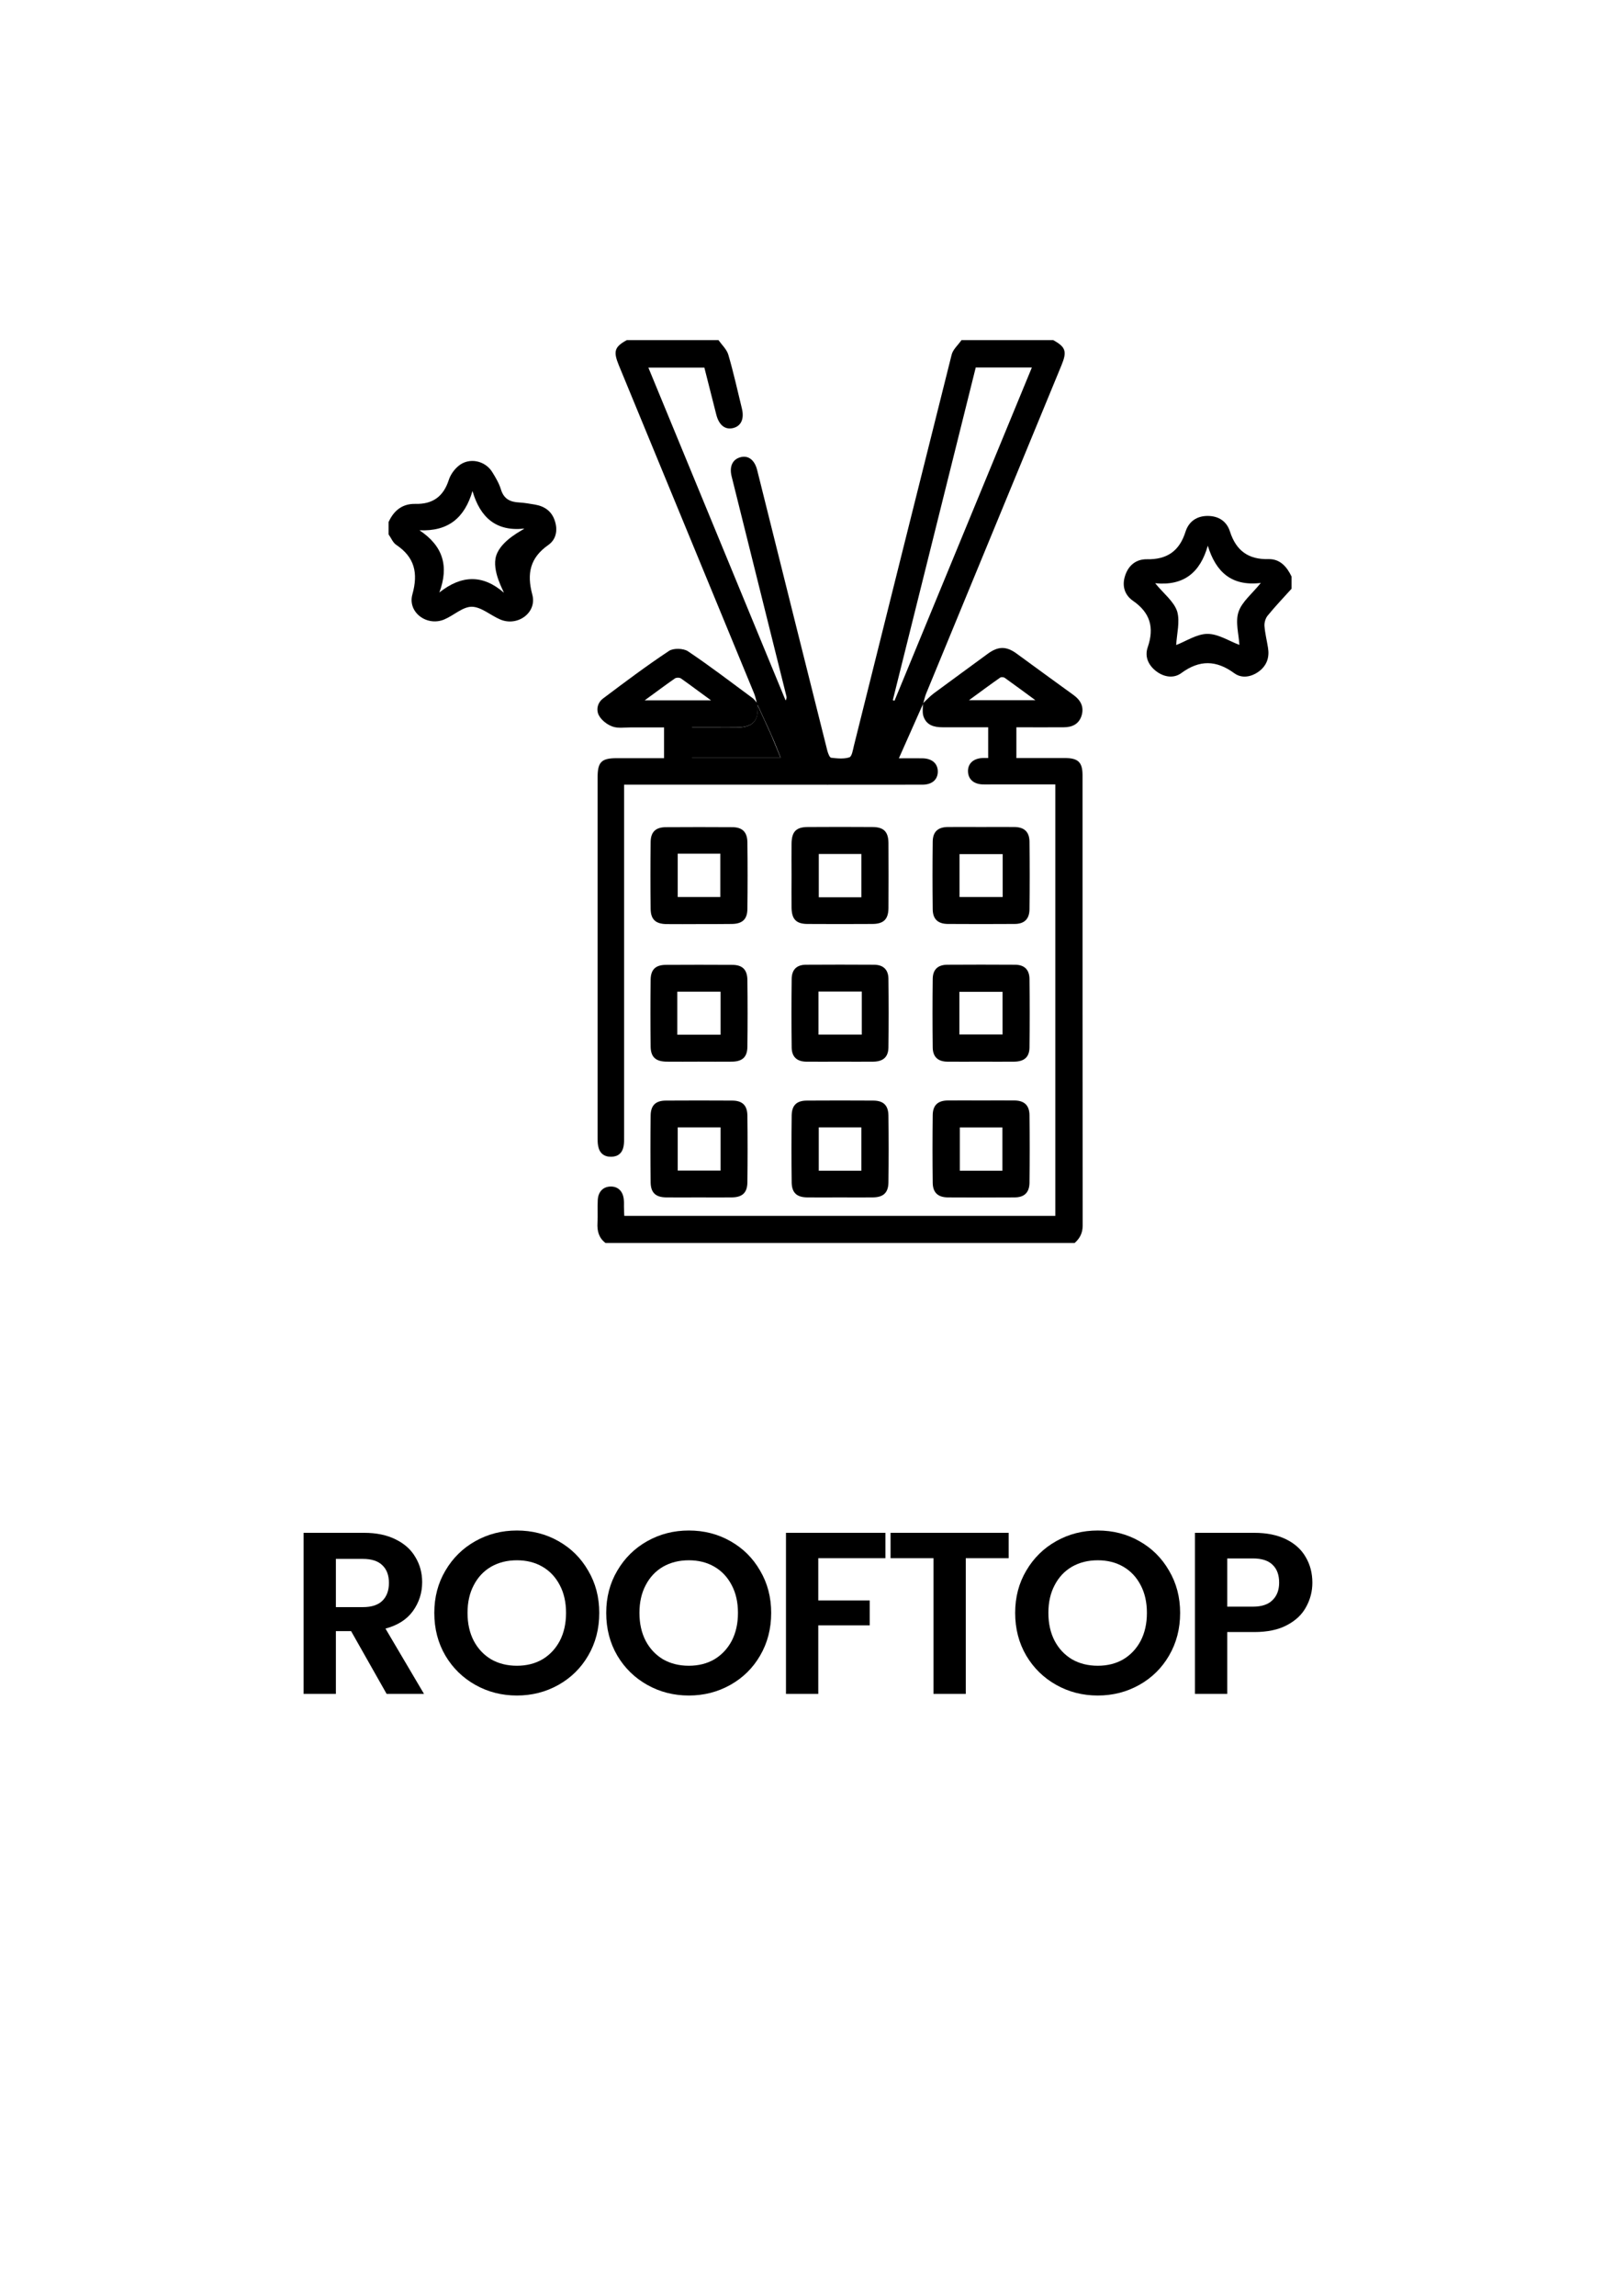 <?xml version="1.0" encoding="UTF-8"?> <svg xmlns="http://www.w3.org/2000/svg" width="133" height="189" viewBox="0 0 133 189" fill="none"><path d="M108.077 130.294C108.077 131.004 107.906 131.669 107.564 132.289C107.235 132.91 106.709 133.41 105.987 133.79C105.278 134.17 104.379 134.36 103.289 134.36H101.066V139.452H98.406V126.19H103.289C104.315 126.19 105.189 126.368 105.911 126.722C106.633 127.077 107.172 127.565 107.526 128.185C107.894 128.806 108.077 129.509 108.077 130.294ZM103.175 132.27C103.897 132.27 104.436 132.093 104.79 131.738C105.158 131.384 105.341 130.902 105.341 130.294C105.341 129.661 105.164 129.173 104.809 128.831C104.455 128.477 103.91 128.299 103.175 128.299H101.066V132.27H103.175Z" fill="black"></path><path d="M90.404 139.585C89.162 139.585 88.022 139.294 86.984 138.711C85.945 138.128 85.122 137.324 84.514 136.298C83.906 135.259 83.602 134.088 83.602 132.783C83.602 131.491 83.906 130.332 84.514 129.306C85.122 128.267 85.945 127.457 86.984 126.874C88.022 126.291 89.162 126 90.404 126C91.658 126 92.798 126.291 93.824 126.874C94.862 127.457 95.679 128.267 96.275 129.306C96.883 130.332 97.187 131.491 97.187 132.783C97.187 134.088 96.883 135.259 96.275 136.298C95.679 137.324 94.862 138.128 93.824 138.711C92.785 139.294 91.645 139.585 90.404 139.585ZM90.404 137.134C91.202 137.134 91.905 136.957 92.513 136.602C93.121 136.235 93.596 135.728 93.938 135.082C94.28 134.423 94.451 133.657 94.451 132.783C94.451 131.909 94.28 131.149 93.938 130.503C93.596 129.844 93.121 129.338 92.513 128.983C91.905 128.628 91.202 128.451 90.404 128.451C89.606 128.451 88.896 128.628 88.276 128.983C87.668 129.338 87.193 129.844 86.851 130.503C86.509 131.149 86.338 131.909 86.338 132.783C86.338 133.657 86.509 134.423 86.851 135.082C87.193 135.728 87.668 136.235 88.276 136.602C88.896 136.957 89.606 137.134 90.404 137.134Z" fill="black"></path><path d="M83.068 126.19V128.28H79.534V139.452H76.874V128.28H73.34V126.19H83.068Z" fill="black"></path><path d="M72.916 126.19V128.28H67.387V131.757H71.624V133.809H67.387V139.452H64.727V126.19H72.916Z" fill="black"></path><path d="M56.726 139.585C55.484 139.585 54.344 139.294 53.306 138.711C52.267 138.128 51.444 137.324 50.836 136.298C50.228 135.259 49.924 134.088 49.924 132.783C49.924 131.491 50.228 130.332 50.836 129.306C51.444 128.267 52.267 127.457 53.306 126.874C54.344 126.291 55.484 126 56.726 126C57.98 126 59.12 126.291 60.146 126.874C61.184 127.457 62.002 128.267 62.597 129.306C63.205 130.332 63.509 131.491 63.509 132.783C63.509 134.088 63.205 135.259 62.597 136.298C62.002 137.324 61.184 138.128 60.146 138.711C59.107 139.294 57.967 139.585 56.726 139.585ZM56.726 137.134C57.524 137.134 58.227 136.957 58.835 136.602C59.443 136.235 59.918 135.728 60.26 135.082C60.602 134.423 60.773 133.657 60.773 132.783C60.773 131.909 60.602 131.149 60.26 130.503C59.918 129.844 59.443 129.338 58.835 128.983C58.227 128.628 57.524 128.451 56.726 128.451C55.928 128.451 55.218 128.628 54.598 128.983C53.99 129.338 53.515 129.844 53.173 130.503C52.831 131.149 52.66 131.909 52.66 132.783C52.66 133.657 52.831 134.423 53.173 135.082C53.515 135.728 53.99 136.235 54.598 136.602C55.218 136.957 55.928 137.134 56.726 137.134Z" fill="black"></path><path d="M42.568 139.585C41.326 139.585 40.186 139.294 39.148 138.711C38.109 138.128 37.286 137.324 36.678 136.298C36.07 135.259 35.766 134.088 35.766 132.783C35.766 131.491 36.07 130.332 36.678 129.306C37.286 128.267 38.109 127.457 39.148 126.874C40.186 126.291 41.326 126 42.568 126C43.822 126 44.962 126.291 45.988 126.874C47.026 127.457 47.843 128.267 48.439 129.306C49.047 130.332 49.351 131.491 49.351 132.783C49.351 134.088 49.047 135.259 48.439 136.298C47.843 137.324 47.026 138.128 45.988 138.711C44.949 139.294 43.809 139.585 42.568 139.585ZM42.568 137.134C43.366 137.134 44.069 136.957 44.677 136.602C45.285 136.235 45.76 135.728 46.102 135.082C46.444 134.423 46.615 133.657 46.615 132.783C46.615 131.909 46.444 131.149 46.102 130.503C45.76 129.844 45.285 129.338 44.677 128.983C44.069 128.628 43.366 128.451 42.568 128.451C41.77 128.451 41.06 128.628 40.44 128.983C39.832 129.338 39.357 129.844 39.015 130.503C38.673 131.149 38.502 131.909 38.502 132.783C38.502 133.657 38.673 134.423 39.015 135.082C39.357 135.728 39.832 136.235 40.44 136.602C41.06 136.957 41.77 137.134 42.568 137.134Z" fill="black"></path><path d="M31.84 139.452L28.914 134.284H27.66V139.452H25V126.19H29.978C31.004 126.19 31.878 126.374 32.6 126.741C33.322 127.096 33.86 127.584 34.215 128.204C34.582 128.812 34.766 129.496 34.766 130.256C34.766 131.13 34.513 131.922 34.006 132.631C33.499 133.328 32.746 133.809 31.745 134.075L34.918 139.452H31.84ZM27.66 132.308H29.883C30.605 132.308 31.143 132.131 31.498 131.776C31.853 131.422 32.03 130.934 32.03 130.313C32.03 129.693 31.853 129.211 31.498 128.869C31.143 128.515 30.605 128.337 29.883 128.337H27.66V132.308Z" fill="black"></path><path d="M53.094 57.654H58.553C57.624 56.981 56.857 56.4 56.079 55.854C55.963 55.773 55.695 55.773 55.579 55.854C54.789 56.4 54.023 56.981 53.094 57.654ZM73.525 57.643C73.572 57.654 73.618 57.666 73.665 57.689C77.428 48.571 81.18 39.465 84.978 30.253H80.355C78.078 39.383 75.802 48.513 73.525 57.643ZM86.755 28.012C87.766 28.569 87.882 28.941 87.417 30.068C83.7 39.081 79.983 48.095 76.266 57.108C76.162 57.376 76.104 57.654 76.022 57.933C75.372 59.397 74.722 60.86 74.025 62.428C74.78 62.428 75.372 62.417 75.964 62.428C76.754 62.44 77.231 62.858 77.231 63.52C77.231 64.182 76.754 64.6 75.964 64.6C70.761 64.612 65.557 64.6 60.353 64.6C57.67 64.6 54.987 64.6 52.292 64.6H51.398V65.564C51.398 74.857 51.398 84.149 51.398 93.442C51.398 93.755 51.409 94.08 51.351 94.382C51.247 94.928 50.887 95.23 50.329 95.23C49.748 95.242 49.365 94.928 49.261 94.347C49.214 94.115 49.214 93.871 49.214 93.627C49.214 83.754 49.214 73.881 49.214 64.008C49.214 62.73 49.528 62.417 50.794 62.417C52.071 62.417 53.349 62.417 54.685 62.417V59.885C53.779 59.885 52.861 59.885 51.955 59.885C51.444 59.885 50.898 59.977 50.445 59.815C50.016 59.664 49.562 59.315 49.342 58.932C49.063 58.456 49.202 57.84 49.679 57.492C51.456 56.156 53.233 54.82 55.091 53.589C55.452 53.345 56.276 53.368 56.648 53.612C58.471 54.832 60.225 56.179 61.991 57.48C62.142 57.596 62.247 57.77 62.374 57.91C62.525 59.339 62.061 59.873 60.632 59.885C60.028 59.896 59.424 59.885 58.82 59.885C58.204 59.885 57.589 59.885 56.985 59.885V62.37H64.291C64.024 61.708 63.791 61.104 63.524 60.512C63.141 59.641 62.734 58.793 62.34 57.921C62.27 57.643 62.212 57.364 62.107 57.097C58.39 48.083 54.673 39.069 50.956 30.056C50.492 28.918 50.608 28.558 51.618 28H59.169C59.447 28.395 59.854 28.767 59.981 29.208C60.411 30.672 60.736 32.158 61.097 33.633C61.306 34.493 61.027 35.097 60.342 35.248C59.703 35.387 59.215 34.992 58.994 34.156C58.657 32.844 58.332 31.531 58.007 30.265H53.396C57.194 39.465 60.946 48.571 64.697 57.666C64.802 57.503 64.779 57.387 64.755 57.283C63.257 51.266 61.747 45.237 60.249 39.209C60.051 38.396 60.33 37.815 60.98 37.641C61.619 37.467 62.142 37.861 62.351 38.686C62.549 39.453 62.734 40.231 62.932 41.009C64.663 47.944 66.393 54.878 68.136 61.813C68.194 62.022 68.322 62.37 68.449 62.382C68.949 62.44 69.495 62.498 69.948 62.347C70.157 62.277 70.238 61.743 70.319 61.406C73.002 50.673 75.674 39.941 78.369 29.208C78.473 28.767 78.903 28.407 79.182 28H86.755V28.012Z" fill="black"></path><path d="M85.282 57.655C84.341 56.97 83.551 56.377 82.75 55.808C82.657 55.739 82.448 55.727 82.366 55.785C81.553 56.354 80.752 56.947 79.799 57.644H85.282V57.655ZM76.001 57.911C76.303 57.632 76.57 57.33 76.895 57.086C78.371 55.994 79.858 54.914 81.344 53.822C82.204 53.195 82.866 53.183 83.725 53.81C85.293 54.949 86.85 56.099 88.418 57.225C89.01 57.655 89.289 58.213 89.069 58.921C88.848 59.618 88.29 59.874 87.605 59.874C86.327 59.885 85.05 59.874 83.702 59.874V62.406C85.05 62.406 86.374 62.406 87.698 62.406C88.79 62.406 89.15 62.754 89.15 63.823C89.15 76.182 89.15 88.541 89.161 100.899C89.161 101.503 88.929 101.956 88.499 102.328H49.866C49.309 101.91 49.169 101.341 49.204 100.679C49.239 100.052 49.193 99.424 49.227 98.797C49.262 98.088 49.692 97.682 50.308 97.682C50.923 97.682 51.33 98.1 51.376 98.809C51.4 99.029 51.376 99.25 51.388 99.459C51.388 99.657 51.4 99.842 51.411 100.098H86.908V64.578C85.131 64.578 83.4 64.578 81.658 64.578C81.414 64.578 81.17 64.59 80.938 64.578C80.194 64.555 79.741 64.16 79.718 63.521C79.695 62.882 80.136 62.452 80.88 62.406C81.019 62.394 81.17 62.406 81.379 62.406V59.874C80.113 59.874 78.87 59.874 77.616 59.874C76.907 59.874 76.291 59.699 76.048 58.968C75.943 58.666 76.013 58.271 76.001 57.911Z" fill="black"></path><path d="M96.863 53.103C97.699 52.778 98.57 52.185 99.442 52.185C100.336 52.185 101.219 52.778 102.067 53.091C102.02 52.208 101.718 51.198 101.997 50.373C102.276 49.537 103.112 48.886 103.832 47.992C101.416 48.282 100.127 47.086 99.465 44.925C98.838 47.144 97.479 48.248 95.132 48.015C95.841 48.886 96.677 49.514 96.944 50.338C97.188 51.175 96.909 52.185 96.863 53.103ZM106.353 48.48C105.691 49.212 105.017 49.92 104.401 50.675C104.216 50.896 104.111 51.256 104.134 51.546C104.181 52.15 104.332 52.743 104.425 53.335C104.552 54.113 104.332 54.775 103.693 55.263C103.054 55.739 102.276 55.879 101.649 55.426C100.162 54.334 98.78 54.311 97.281 55.414C96.666 55.867 95.876 55.751 95.237 55.275C94.575 54.775 94.249 54.067 94.517 53.289C95.074 51.663 94.726 50.443 93.297 49.456C92.612 48.979 92.379 48.224 92.658 47.388C92.937 46.528 93.576 46.029 94.447 46.041C96.108 46.075 97.13 45.367 97.63 43.776C97.897 42.939 98.547 42.475 99.453 42.475C100.359 42.475 101.021 42.916 101.289 43.752C101.788 45.32 102.799 46.075 104.46 46.029C105.412 46.006 105.981 46.656 106.364 47.469V48.48H106.353Z" fill="black"></path><path d="M34.544 43.655C36.495 44.956 36.983 46.617 36.182 48.778C38.028 47.314 39.782 47.303 41.49 48.789C41.513 48.72 40.468 46.989 40.863 45.746C41.281 44.434 43.151 43.597 43.174 43.516C40.874 43.771 39.55 42.621 38.911 40.426C38.261 42.621 36.937 43.76 34.544 43.655ZM32.012 42.958C32.441 42.017 33.15 41.46 34.207 41.483C35.636 41.518 36.518 40.879 36.96 39.509C37.099 39.079 37.413 38.637 37.773 38.347C38.632 37.639 39.957 37.906 40.549 38.881C40.828 39.334 41.106 39.799 41.258 40.31C41.502 41.088 42.024 41.332 42.767 41.367C43.197 41.39 43.627 41.472 44.057 41.541C44.858 41.681 45.439 42.087 45.695 42.889C45.95 43.667 45.788 44.422 45.16 44.863C43.65 45.92 43.371 47.21 43.836 48.952C44.243 50.439 42.617 51.612 41.188 50.996C40.398 50.659 39.631 49.962 38.853 49.951C38.098 49.951 37.366 50.671 36.588 50.996C35.159 51.6 33.545 50.404 33.963 48.929C34.451 47.175 34.149 45.874 32.627 44.852C32.349 44.666 32.209 44.282 32 43.992V42.958H32.012Z" fill="black"></path><path d="M79.019 73.847H82.574V70.315H79.019V73.847ZM80.796 68.085C81.714 68.085 82.632 68.074 83.549 68.085C84.351 68.097 84.769 68.48 84.781 69.282C84.804 71.14 84.804 73.01 84.781 74.869C84.769 75.67 84.351 76.065 83.549 76.065C81.714 76.077 79.879 76.077 78.044 76.065C77.242 76.053 76.824 75.67 76.812 74.869C76.789 73.01 76.789 71.14 76.812 69.282C76.824 68.48 77.231 68.097 78.044 68.085C78.961 68.074 79.879 68.085 80.796 68.085Z" fill="black"></path><path d="M55.812 73.847H59.32V70.281H55.812V73.847ZM57.52 76.077C56.648 76.077 55.777 76.089 54.906 76.077C54 76.066 53.593 75.706 53.582 74.823C53.559 72.988 53.559 71.152 53.582 69.317C53.593 68.481 54 68.098 54.86 68.098C56.672 68.086 58.484 68.086 60.296 68.098C61.132 68.098 61.538 68.493 61.55 69.34C61.573 71.176 61.573 73.011 61.55 74.846C61.538 75.683 61.132 76.054 60.272 76.066C59.355 76.077 58.437 76.077 57.52 76.077Z" fill="black"></path><path d="M70.936 70.304H67.429V73.87H70.936V70.304ZM65.187 72.07C65.187 71.199 65.175 70.328 65.187 69.457C65.198 68.458 65.57 68.086 66.534 68.086C68.3 68.074 70.065 68.074 71.831 68.086C72.772 68.086 73.155 68.458 73.167 69.398C73.178 71.187 73.178 72.976 73.167 74.765C73.155 75.694 72.76 76.066 71.819 76.066C70.054 76.077 68.288 76.077 66.523 76.066C65.582 76.066 65.21 75.694 65.187 74.753C65.175 73.859 65.187 72.964 65.187 72.07Z" fill="black"></path><path d="M59.343 81.64H55.777V85.183H59.343V81.64ZM57.52 87.402C56.648 87.402 55.777 87.413 54.906 87.402C54 87.39 53.593 87.03 53.582 86.159C53.559 84.324 53.559 82.488 53.582 80.653C53.593 79.805 54 79.433 54.86 79.433C56.672 79.422 58.484 79.422 60.296 79.433C61.144 79.433 61.538 79.828 61.55 80.676C61.573 82.512 61.573 84.347 61.55 86.182C61.538 87.03 61.132 87.39 60.272 87.402C59.355 87.413 58.437 87.402 57.52 87.402Z" fill="black"></path><path d="M67.404 85.172H70.97V81.63H67.404V85.172ZM69.146 87.403C68.229 87.403 67.311 87.414 66.394 87.403C65.627 87.391 65.209 87.008 65.197 86.241C65.174 84.359 65.174 82.466 65.197 80.584C65.209 79.818 65.615 79.423 66.382 79.423C68.24 79.411 70.099 79.411 71.969 79.423C72.736 79.423 73.154 79.818 73.165 80.573C73.189 82.454 73.189 84.348 73.165 86.229C73.154 87.019 72.736 87.391 71.911 87.403C70.982 87.414 70.064 87.403 69.146 87.403Z" fill="black"></path><path d="M79.008 85.161H82.562V81.653H79.008V85.161ZM80.762 87.403C79.844 87.403 78.926 87.414 78.009 87.403C77.242 87.391 76.824 87.008 76.812 86.241C76.789 84.359 76.789 82.466 76.812 80.584C76.824 79.818 77.231 79.434 77.997 79.423C79.856 79.411 81.714 79.411 83.584 79.423C84.351 79.423 84.769 79.818 84.781 80.584C84.804 82.466 84.804 84.359 84.781 86.241C84.769 87.031 84.351 87.391 83.514 87.403C82.597 87.414 81.679 87.403 80.762 87.403Z" fill="black"></path><path d="M59.343 92.814H55.812V96.369H59.343V92.814ZM57.531 98.576C56.637 98.576 55.742 98.587 54.848 98.576C54 98.564 53.593 98.192 53.582 97.344C53.559 95.509 53.559 93.674 53.582 91.839C53.593 90.991 54 90.607 54.848 90.607C56.66 90.596 58.472 90.596 60.284 90.607C61.132 90.607 61.538 90.991 61.55 91.839C61.573 93.674 61.573 95.509 61.55 97.344C61.538 98.192 61.132 98.564 60.284 98.576C59.366 98.587 58.449 98.576 57.531 98.576Z" fill="black"></path><path d="M70.935 92.814H67.427V96.38H70.935V92.814ZM69.146 98.576C68.252 98.576 67.358 98.587 66.463 98.576C65.615 98.564 65.209 98.192 65.197 97.344C65.174 95.509 65.174 93.674 65.197 91.839C65.209 90.991 65.604 90.607 66.463 90.607C68.275 90.596 70.087 90.596 71.899 90.607C72.747 90.607 73.154 90.991 73.165 91.839C73.189 93.674 73.189 95.509 73.165 97.344C73.154 98.192 72.747 98.564 71.899 98.576C70.982 98.587 70.064 98.576 69.146 98.576Z" fill="black"></path><path d="M82.55 92.816H79.043V96.382H82.55V92.816ZM80.796 90.597C81.714 90.597 82.632 90.585 83.549 90.597C84.351 90.609 84.769 90.992 84.781 91.793C84.804 93.652 84.804 95.51 84.781 97.38C84.769 98.182 84.351 98.577 83.549 98.577C81.714 98.588 79.879 98.588 78.044 98.577C77.242 98.565 76.824 98.182 76.812 97.38C76.789 95.522 76.789 93.663 76.812 91.793C76.824 90.992 77.231 90.609 78.044 90.597C78.961 90.585 79.879 90.597 80.796 90.597Z" fill="black"></path><path d="M62.329 57.931C62.724 58.791 63.131 59.651 63.514 60.522C63.77 61.114 64.002 61.718 64.281 62.38H56.975V59.895C57.579 59.895 58.194 59.895 58.81 59.895C59.414 59.895 60.018 59.895 60.622 59.895C62.051 59.883 62.515 59.349 62.364 57.92L62.329 57.931Z" fill="black"></path></svg> 
